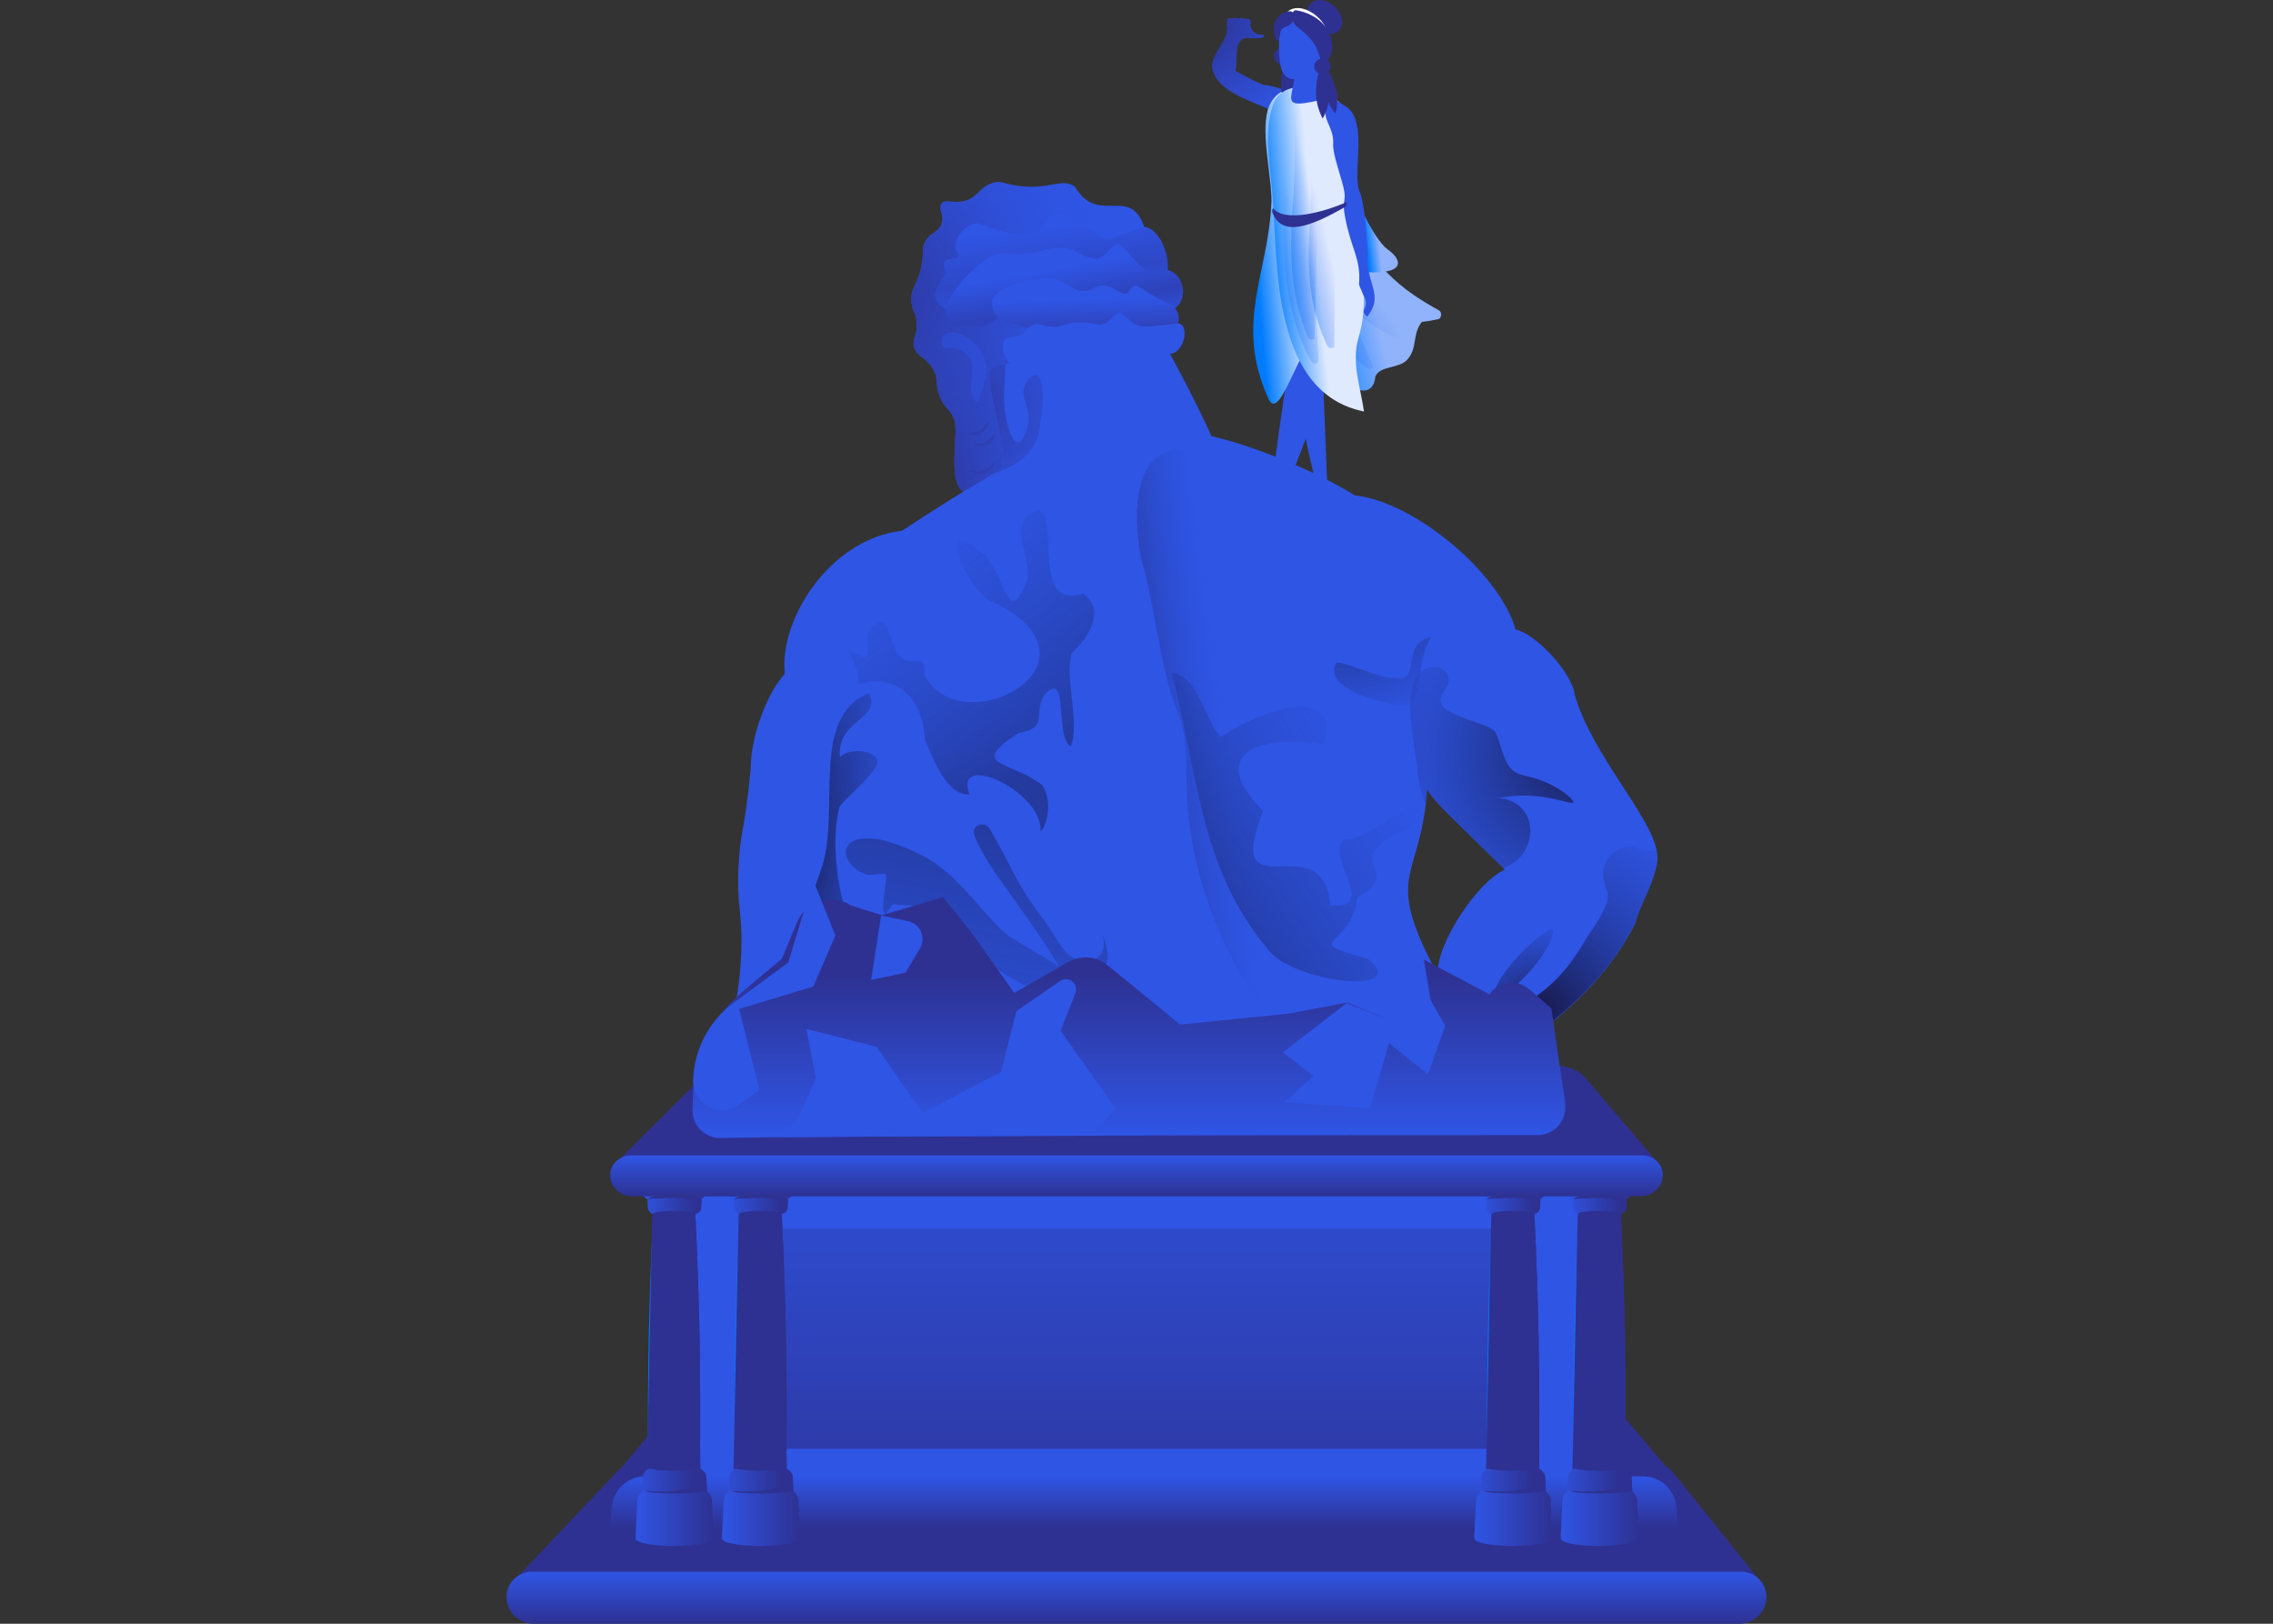<svg width="175" height="125" viewBox="0 0 175 125" fill="none" xmlns="http://www.w3.org/2000/svg">
<rect x="0" y="0" width="175" height="125" fill="#333333" stroke="none"/>
<g clip-path="url(#clip0_6862_41332)">
<path d="M102.173 37.038L101.187 36.658C99.552 30.337 99.328 24.351 98.902 20.777L101.545 21.068L102.173 37.038Z" fill="url(#paint0_radial_6862_41332)"/>
<path d="M98.723 38.334L97.85 37.932C98.678 31.32 99.597 25.2 100.672 20.51L104.659 20.8C103.293 26.362 101.254 32.236 98.723 38.334Z" fill="url(#paint1_radial_6862_41332)"/>
<path d="M99.326 7.065C99.147 6.976 97.982 6.596 97.377 6.551C97.041 6.529 95.115 5.457 95.115 5.457C95.362 4.921 94.824 2.776 96.168 2.933C96.706 2.977 97.041 2.955 97.198 2.888C97.333 2.91 97.333 2.687 97.221 2.665C97.221 2.665 96.392 2.776 96.257 1.905C96.28 1.838 96.302 1.771 96.28 1.704C96.28 1.481 96.168 1.458 96.056 1.458C95.854 1.481 95.698 1.324 95.496 1.391C95.362 1.436 95.249 1.391 95.115 1.369C94.936 1.391 94.869 1.436 94.689 1.391C94.555 1.391 94.466 1.414 94.466 1.637V1.682C94.421 1.771 94.421 1.905 94.488 2.084C94.488 3.178 93.502 3.848 93.301 4.988C93.48 7.378 97.221 7.869 98.856 9.03C98.923 8.673 99.886 7.489 99.326 7.065Z" fill="url(#paint2_radial_6862_41332)"/>
<path d="M103.426 9.119C102.597 6.885 98.767 5.679 97.714 8.158C96.975 9.9 97.893 13.385 97.893 15.507C97.893 15.73 97.871 15.618 97.871 15.819C97.602 21.158 95.048 24.888 97.647 30.673C98.632 32.884 100.245 25.245 102.731 24.173C103.112 23.994 103.65 22.945 103.583 22.52C102.731 18.187 103.291 13.362 103.426 9.119Z" fill="url(#paint3_linear_6862_41332)"/>
<path d="M103.068 14.48L100.312 18.791C100.693 22.387 101.612 25.961 103.583 29.044C104.143 30.227 105.756 30.607 105.89 28.977C106.271 28.128 107.682 28.396 108.331 27.703C109.16 26.832 108.712 25.693 109.474 24.777C109.967 24.733 110.347 24.643 110.706 24.576C110.997 24.532 111.042 24.018 110.773 23.884C108.331 22.521 105.039 20.534 103.068 14.48Z" fill="url(#paint4_linear_6862_41332)"/>
<path d="M103.449 13.363L102.307 19.975C103.785 20.734 105.263 21.159 106.742 20.891C107.974 20.689 107.839 19.908 106.831 19.193C105.622 18.344 103.964 14.19 103.449 13.363Z" fill="url(#paint5_linear_6862_41332)"/>
<path opacity="0.5" d="M100.693 21.449C101.612 23.817 102.709 26.117 105.106 28.262C105.375 28.508 105.576 28.463 105.733 28.239L102.866 21.561L100.693 21.449Z" fill="url(#paint6_radial_6862_41332)"/>
<path opacity="0.5" d="M101.432 20.779C103 22.79 104.702 24.71 107.591 26.095C107.927 26.252 108.107 26.162 108.174 25.894L103.515 20.266L101.432 20.779Z" fill="url(#paint7_radial_6862_41332)"/>
<path d="M98.633 6.616C98.633 5.566 98.879 4.74 99.193 4.762C99.506 4.785 99.753 5.656 99.753 6.705C99.753 7.755 99.193 8.559 99.193 8.559C99.193 8.559 98.633 7.666 98.633 6.616Z" fill="#2E3192"/>
<path d="M103.829 8.939C103.022 6.772 98.834 5.633 98.005 8.09C97.243 10.323 97.826 12.87 98.005 15.461C98.363 20.397 97.96 30.27 105.016 31.677C104.747 29.801 104.03 27.902 104.59 26.003C105.374 23.39 104.859 21.38 104.523 18.7C104.098 15.394 103.829 11.731 103.829 8.939Z" fill="url(#paint8_linear_6862_41332)"/>
<path opacity="0.5" d="M98.342 10.346C98.431 10.949 98.521 11.552 98.588 12.155C99.215 17.359 98.006 22.05 100.851 27.656C101.052 28.036 101.276 28.058 101.522 27.88L100.627 10.435L98.342 10.346Z" fill="url(#paint9_radial_6862_41332)"/>
<path opacity="0.5" d="M99.574 8.961C99.618 9.542 99.663 10.122 99.686 10.726C99.887 15.774 98.454 20.263 100.626 25.802C100.761 26.182 100.962 26.227 101.209 26.048L101.634 9.184L99.574 8.961Z" fill="url(#paint10_radial_6862_41332)"/>
<path opacity="0.5" d="M100.76 11.285C100.805 11.821 100.872 12.335 100.894 12.871C101.185 17.45 99.841 21.471 102.126 26.496C102.283 26.831 102.485 26.876 102.731 26.72L102.843 11.486L100.76 11.285Z" fill="url(#paint11_radial_6862_41332)"/>
<path opacity="0.5" d="M101.455 9.141C101.545 9.654 101.657 10.146 101.746 10.659C102.441 15.037 100.559 18.455 103.269 23.279C103.449 23.592 103.65 23.637 103.874 23.503L103.538 9.319L101.455 9.141Z" fill="url(#paint12_radial_6862_41332)"/>
<path d="M101.701 7.69C97.736 8.628 100.267 7.153 99.573 4.205L102.104 4.317C101.567 5.478 101.455 6.439 101.88 7.153C102.037 7.377 101.947 7.645 101.701 7.69Z" fill="#2F55E5"/>
<path d="M99.371 4.382C99.348 4.717 99.035 4.985 98.676 4.94C98.318 4.918 98.049 4.605 98.072 4.27C98.094 3.935 98.408 3.667 98.766 3.712C99.124 3.734 99.393 4.047 99.371 4.382Z" fill="#2E3192"/>
<path d="M101.858 3.646C101.835 5.142 100.424 6.192 99.484 6.08C98.543 5.969 98.453 4.74 98.475 3.244C98.498 1.747 99.26 1.211 100.2 1.323C101.141 1.435 101.88 2.127 101.858 3.646Z" fill="#2F55E5"/>
<path d="M102.327 7.89C102.798 7.533 103.134 7.89 103.358 8.046C105.485 9.007 104.074 13.161 104.657 14.703C105.105 15.618 105.261 18.857 105.306 19.482C105.105 21.85 106.628 22.677 105.261 24.374C104.522 23.771 105.597 23.816 104.948 22.677C104.724 22.096 104.679 22.096 104.634 21.895C104.791 19.862 104.03 19.237 103.559 16.713C103.29 15.328 103.694 15.507 103.447 14.479C103.268 13.653 102.574 11.799 102.641 11.039C102.73 9.677 101.498 9.007 102.327 7.89Z" fill="url(#paint13_radial_6862_41332)"/>
<path d="M103.156 2.262C102.798 2.753 101.991 2.731 101.342 2.217C100.692 1.681 100.468 0.855 100.827 0.363C101.185 -0.128 101.991 -0.128 102.641 0.408C103.29 0.922 103.514 1.77 103.156 2.262Z" fill="#2E3192"/>
<path d="M101.387 1.905C100.782 1.369 98.475 1.793 98.789 1.302C99.775 -0.373 102.171 1.436 102.126 2.53C102.104 2.687 101.611 2.061 101.387 1.905Z" fill="url(#paint14_linear_6862_41332)"/>
<path d="M98.856 0.988C98.363 1.145 97.982 1.815 98.072 2.44C98.117 2.73 98.184 3.132 98.453 3.177C98.587 2.596 98.408 2.217 99.124 2.016C99.886 1.636 99.864 0.497 98.856 0.988Z" fill="#2E3192"/>
<path d="M99.774 0.788C99.393 0.765 99.348 1.659 99.863 2.061C100.782 2.798 101.387 3.312 101.678 4.674C102.103 5.188 102.529 4.25 102.574 3.714C102.596 3.133 102.395 2.641 102.171 2.262C101.655 1.391 100.647 0.922 99.774 0.788Z" fill="#2E3192"/>
<path d="M101.32 7.177C101.32 6.127 101.544 5.3 101.835 5.323C102.127 5.345 102.351 6.216 102.351 7.266C102.351 8.316 101.835 9.12 101.835 9.12C101.835 9.12 101.32 8.226 101.32 7.177Z" fill="#2E3192"/>
<path d="M101.992 7.131C101.79 6.215 101.812 5.433 102.059 5.389C102.305 5.344 102.664 6.081 102.888 6.997C103.089 7.913 102.82 8.739 102.82 8.739C102.82 8.739 102.193 8.069 101.992 7.131Z" fill="#2E3192"/>
<path d="M102.463 5.165C102.441 5.5 102.127 5.746 101.769 5.723C101.411 5.701 101.142 5.388 101.187 5.075C101.209 4.74 101.523 4.495 101.859 4.517C102.217 4.539 102.486 4.852 102.463 5.165Z" fill="#2E3192"/>
<path d="M98.005 16.02C98.901 17.159 101.925 16.332 103.695 15.551L103.672 15.864C100.805 17.539 98.789 18.164 98.028 16.511C97.916 16.332 97.938 16.176 98.005 16.02Z" fill="#2E3192"/>
<path d="M125.893 112.18H50.363C49.288 112.18 48.257 112.559 47.608 113.185L39.141 122.142H135.861L128.805 113.341C128.155 112.626 127.058 112.18 125.893 112.18Z" fill="#2E3192"/>
<path d="M133.934 125H41.067C39.857 125 38.916 123.973 39.006 122.789C39.073 121.784 39.924 121.002 40.932 121.002H134.068C135.076 121.002 135.905 121.784 135.995 122.789C136.084 123.995 135.121 125 133.934 125Z" fill="url(#paint15_linear_6862_41332)"/>
<path d="M121.682 107.354H54.484C53.297 107.354 52.199 107.823 51.55 108.582L47.272 113.652H128.894L124.616 108.582C123.967 107.823 122.847 107.354 121.682 107.354Z" fill="#2E3192"/>
<path d="M124.505 91.049H50.498V115.06H124.505V91.049Z" fill="#2F55E5"/>
<path opacity="0.8" d="M116.956 94.578H58.068V111.531H116.956V94.578Z" fill="url(#paint16_linear_6862_41332)"/>
<path d="M129.186 117.651H46.98L47.093 116.065C47.182 114.702 48.324 113.652 49.691 113.652H126.475C127.842 113.652 128.984 114.702 129.074 116.065L129.186 117.651Z" fill="url(#paint17_linear_6862_41332)"/>
<path d="M119.576 82.002H56.477C55.581 82.002 54.73 82.292 54.17 82.806L47.092 89.842H127.908L122.017 82.918C121.48 82.359 120.561 82.002 119.576 82.002Z" fill="#2E3192"/>
<path d="M53.88 114.189C53.88 115.283 53.858 116.311 53.835 117.227H49.96C49.803 108.784 49.893 101.614 50.274 93.416C50.274 93.305 50.274 93.193 50.296 93.103H53.522C53.858 100.318 53.97 105.098 53.88 114.189Z" fill="url(#paint18_linear_6862_41332)"/>
<path d="M50.52 93.35L50.117 113.117" stroke="#2E3192" stroke-width="0.6" stroke-miterlimit="10"/>
<path d="M50.902 93.35L50.633 113.117" stroke="#2E3192" stroke-width="0.6" stroke-miterlimit="10"/>
<path d="M51.304 93.35L51.125 113.117" stroke="#2E3192" stroke-width="0.6" stroke-miterlimit="10"/>
<path d="M51.684 93.35L51.617 113.117" stroke="#2E3192" stroke-width="0.6" stroke-miterlimit="10"/>
<path d="M52.066 93.35L52.134 113.117" stroke="#2E3192" stroke-width="0.6" stroke-miterlimit="10"/>
<path d="M52.447 93.35L52.627 113.117" stroke="#2E3192" stroke-width="0.6" stroke-miterlimit="10"/>
<path d="M52.828 93.35L53.119 113.117" stroke="#2E3192" stroke-width="0.6" stroke-miterlimit="10"/>
<path d="M53.23 93.35L53.634 113.117" stroke="#2E3192" stroke-width="0.6" stroke-miterlimit="10"/>
<path d="M53.879 114.189L50.206 114.211L50.094 113.072C50.094 113.072 53.05 113.072 53.409 112.67C53.767 112.268 53.454 95.516 53.386 94.354C53.319 93.237 50.452 93.394 50.273 93.416C50.273 93.305 50.273 93.193 50.295 93.103H53.521C53.857 100.318 53.969 105.098 53.879 114.189Z" fill="#2E3192"/>
<path d="M54.506 116.69H49.332L49.466 113.808C49.489 113.384 49.78 113.049 50.116 113.049C50.116 113.272 53.745 113.272 53.745 113.049C53.969 113.049 54.148 113.183 54.282 113.384C54.349 113.496 54.394 113.652 54.394 113.808L54.506 116.288V116.69Z" fill="url(#paint19_linear_6862_41332)"/>
<path d="M54.485 116.288L50.027 116.466L49.691 114.769C49.691 114.769 54.194 115.238 54.261 113.406C54.328 113.518 54.373 113.674 54.373 113.831L54.485 116.288Z" fill="#2E3192"/>
<path d="M54.91 118.41C54.91 119.214 48.93 119.214 48.93 118.41L49.064 115.529C49.087 115.105 49.355 114.77 49.714 114.77C49.714 115.038 54.171 115.038 54.171 114.77C54.507 114.77 54.798 115.105 54.821 115.529L54.91 118.41Z" fill="url(#paint20_linear_6862_41332)"/>
<path d="M54.082 90.869L54.06 91.45L53.992 92.946C53.992 93.125 53.903 93.259 53.791 93.349C53.724 93.393 53.656 93.438 53.567 93.438C53.567 93.147 50.297 93.147 50.297 93.438C50.073 93.438 49.893 93.214 49.871 92.946L49.826 91.495L54.082 90.869Z" fill="url(#paint21_linear_6862_41332)"/>
<path d="M54.038 91.45L53.97 92.946C53.97 93.125 53.881 93.259 53.769 93.348C53.791 93.192 53.836 92.969 53.813 92.656C53.791 92.008 49.916 92.298 49.916 92.298V91.963C49.916 91.963 51.394 91.226 51.439 91.182C51.484 91.159 53.186 91.338 54.038 91.45Z" fill="#2E3192"/>
<path d="M49.49 90.915C49.49 90.378 54.418 90.2 54.418 90.736L54.328 91.83C54.306 92.098 54.127 92.299 53.903 92.299C53.903 91.897 49.916 91.897 49.916 92.299C49.692 92.299 49.513 92.098 49.49 91.83V90.915Z" fill="url(#paint22_linear_6862_41332)"/>
<path d="M60.532 114.189C60.532 115.283 60.51 116.311 60.488 117.227H56.612C56.456 108.784 56.545 101.614 56.926 93.416C56.926 93.305 56.926 93.193 56.949 93.103H60.174C60.51 100.318 60.622 105.098 60.532 114.189Z" fill="url(#paint23_linear_6862_41332)"/>
<path d="M57.173 93.35L56.77 113.117" stroke="#2E3192" stroke-width="0.6" stroke-miterlimit="10"/>
<path d="M57.554 93.35L57.285 113.117" stroke="#2E3192" stroke-width="0.6" stroke-miterlimit="10"/>
<path d="M57.956 93.35L57.777 113.117" stroke="#2E3192" stroke-width="0.6" stroke-miterlimit="10"/>
<path d="M58.337 93.35L58.27 113.117" stroke="#2E3192" stroke-width="0.6" stroke-miterlimit="10"/>
<path d="M58.719 93.35L58.786 113.117" stroke="#2E3192" stroke-width="0.6" stroke-miterlimit="10"/>
<path d="M59.1 93.35L59.279 113.117" stroke="#2E3192" stroke-width="0.6" stroke-miterlimit="10"/>
<path d="M59.48 93.35L59.772 113.117" stroke="#2E3192" stroke-width="0.6" stroke-miterlimit="10"/>
<path d="M59.883 93.35L60.286 113.117" stroke="#2E3192" stroke-width="0.6" stroke-miterlimit="10"/>
<path d="M60.532 114.189L56.858 114.211L56.746 113.072C56.746 113.072 59.703 113.072 60.061 112.67C60.42 112.268 60.106 95.516 60.039 94.354C59.972 93.237 57.105 93.394 56.925 93.416C56.925 93.305 56.925 93.193 56.948 93.103H60.173C60.509 100.318 60.621 105.098 60.532 114.189Z" fill="#2E3192"/>
<path d="M61.159 116.69H55.984L56.119 113.808C56.141 113.384 56.432 113.049 56.768 113.049C56.768 113.272 60.397 113.272 60.397 113.049C60.621 113.049 60.8 113.183 60.935 113.384C61.002 113.496 61.047 113.652 61.047 113.808L61.159 116.288V116.69Z" fill="url(#paint24_linear_6862_41332)"/>
<path d="M61.137 116.288L56.68 116.466L56.344 114.769C56.344 114.769 60.846 115.238 60.913 113.406C60.98 113.518 61.025 113.674 61.025 113.831L61.137 116.288Z" fill="#2E3192"/>
<path d="M61.563 118.41C61.563 119.214 55.582 119.214 55.582 118.41L55.716 115.529C55.739 115.105 56.008 114.77 56.366 114.77C56.366 115.038 60.824 115.038 60.824 114.77C61.159 114.77 61.451 115.105 61.473 115.529L61.563 118.41Z" fill="url(#paint25_linear_6862_41332)"/>
<path d="M60.734 90.869L60.712 91.45L60.645 92.946C60.645 93.125 60.555 93.259 60.443 93.349C60.376 93.393 60.309 93.438 60.219 93.438C60.219 93.147 56.949 93.147 56.949 93.438C56.725 93.438 56.546 93.214 56.523 92.946L56.478 91.495L60.734 90.869Z" fill="url(#paint26_linear_6862_41332)"/>
<path d="M60.69 91.45L60.623 92.946C60.623 93.125 60.533 93.259 60.421 93.348C60.443 93.192 60.488 92.969 60.466 92.656C60.443 92.008 56.568 92.298 56.568 92.298V91.963C56.568 91.963 58.047 91.226 58.092 91.182C58.136 91.159 59.839 91.338 60.69 91.45Z" fill="#2E3192"/>
<path d="M56.143 90.915C56.143 90.378 61.07 90.2 61.07 90.736L60.981 91.83C60.958 92.098 60.779 92.299 60.555 92.299C60.555 91.897 56.568 91.897 56.568 92.299C56.344 92.299 56.165 92.098 56.143 91.83V90.915Z" fill="url(#paint27_linear_6862_41332)"/>
<path d="M118.478 114.189C118.478 115.283 118.455 116.311 118.433 117.227H114.558C114.401 108.784 114.491 101.614 114.871 93.416C114.871 93.305 114.871 93.193 114.894 93.103H118.119C118.455 100.318 118.567 105.098 118.478 114.189Z" fill="url(#paint28_linear_6862_41332)"/>
<path d="M115.118 93.35L114.715 113.117" stroke="#2E3192" stroke-width="0.6" stroke-miterlimit="10"/>
<path d="M115.498 93.35L115.207 113.117" stroke="#2E3192" stroke-width="0.6" stroke-miterlimit="10"/>
<path d="M115.88 93.35L115.701 113.117" stroke="#2E3192" stroke-width="0.6" stroke-miterlimit="10"/>
<path d="M116.26 93.35L116.215 113.117" stroke="#2E3192" stroke-width="0.6" stroke-miterlimit="10"/>
<path d="M116.664 93.35L116.709 113.117" stroke="#2E3192" stroke-width="0.6" stroke-miterlimit="10"/>
<path d="M117.045 93.35L117.202 113.117" stroke="#2E3192" stroke-width="0.6" stroke-miterlimit="10"/>
<path d="M117.426 93.35L117.717 113.117" stroke="#2E3192" stroke-width="0.6" stroke-miterlimit="10"/>
<path d="M117.807 93.35L118.21 113.117" stroke="#2E3192" stroke-width="0.6" stroke-miterlimit="10"/>
<path d="M118.479 114.189L114.805 114.211L114.693 113.072C114.693 113.072 117.65 113.072 118.008 112.67C118.367 112.268 118.053 95.516 117.986 94.354C117.919 93.237 115.052 93.394 114.873 93.416C114.873 93.305 114.873 93.193 114.895 93.103H118.12C118.456 100.318 118.568 105.098 118.479 114.189Z" fill="#2E3192"/>
<path d="M119.082 116.69H113.908L114.043 113.808C114.065 113.384 114.356 113.049 114.692 113.049C114.692 113.272 118.321 113.272 118.321 113.049C118.545 113.049 118.724 113.183 118.858 113.384C118.926 113.496 118.97 113.652 118.97 113.808L119.082 116.288V116.69Z" fill="url(#paint29_linear_6862_41332)"/>
<path d="M119.083 116.288L114.625 116.466L114.289 114.769C114.289 114.769 118.791 115.238 118.859 113.406C118.926 113.518 118.971 113.674 118.971 113.831L119.083 116.288Z" fill="#2E3192"/>
<path d="M119.486 118.41C119.486 119.214 113.506 119.214 113.506 118.41L113.64 115.529C113.663 115.105 113.931 114.77 114.29 114.77C114.29 115.038 118.747 115.038 118.747 114.77C119.083 114.77 119.374 115.105 119.397 115.529L119.486 118.41Z" fill="url(#paint30_linear_6862_41332)"/>
<path d="M118.658 90.869L118.636 91.45L118.569 92.946C118.569 93.125 118.479 93.259 118.367 93.349C118.3 93.393 118.233 93.438 118.143 93.438C118.143 93.147 114.873 93.147 114.873 93.438C114.649 93.438 114.47 93.214 114.447 92.946L114.402 91.495L118.658 90.869Z" fill="url(#paint31_linear_6862_41332)"/>
<path d="M118.635 91.45L118.568 92.946C118.568 93.125 118.478 93.259 118.366 93.348C118.389 93.192 118.434 92.969 118.411 92.656C118.389 92.008 114.514 92.298 114.514 92.298V91.963C114.514 91.963 115.992 91.226 116.037 91.182C116.059 91.159 117.762 91.338 118.635 91.45Z" fill="#2E3192"/>
<path d="M114.088 90.915C114.088 90.378 119.016 90.2 119.016 90.736L118.926 91.83C118.904 92.098 118.725 92.299 118.501 92.299C118.501 91.897 114.513 91.897 114.513 92.299C114.289 92.299 114.11 92.098 114.088 91.83V90.915Z" fill="url(#paint32_linear_6862_41332)"/>
<path d="M125.13 114.189C125.13 115.283 125.108 116.311 125.085 117.227H121.21C121.053 108.784 121.143 101.614 121.524 93.416C121.524 93.305 121.524 93.193 121.546 93.103H124.772C125.108 100.318 125.22 105.098 125.13 114.189Z" fill="url(#paint33_linear_6862_41332)"/>
<path d="M121.77 93.35L121.367 113.117" stroke="#2E3192" stroke-width="0.6" stroke-miterlimit="10"/>
<path d="M122.151 93.35L121.859 113.117" stroke="#2E3192" stroke-width="0.6" stroke-miterlimit="10"/>
<path d="M122.533 93.35L122.354 113.117" stroke="#2E3192" stroke-width="0.6" stroke-miterlimit="10"/>
<path d="M122.912 93.35L122.867 113.117" stroke="#2E3192" stroke-width="0.6" stroke-miterlimit="10"/>
<path d="M123.316 93.35L123.361 113.117" stroke="#2E3192" stroke-width="0.6" stroke-miterlimit="10"/>
<path d="M123.697 93.35L123.854 113.117" stroke="#2E3192" stroke-width="0.6" stroke-miterlimit="10"/>
<path d="M124.078 93.35L124.369 113.117" stroke="#2E3192" stroke-width="0.6" stroke-miterlimit="10"/>
<path d="M124.459 93.35L124.862 113.117" stroke="#2E3192" stroke-width="0.6" stroke-miterlimit="10"/>
<path d="M125.131 114.189L121.458 114.211L121.346 113.072C121.346 113.072 124.302 113.072 124.661 112.67C125.019 112.268 124.706 95.516 124.638 94.354C124.571 93.237 121.704 93.394 121.525 93.416C121.525 93.305 121.525 93.193 121.547 93.103H124.773C125.109 100.318 125.221 105.098 125.131 114.189Z" fill="#2E3192"/>
<path d="M125.735 116.69H120.561L120.695 113.808C120.717 113.384 121.009 113.049 121.345 113.049C121.345 113.272 124.973 113.272 124.973 113.049C125.197 113.049 125.376 113.183 125.511 113.384C125.578 113.496 125.623 113.652 125.623 113.808L125.735 116.288V116.69Z" fill="url(#paint34_linear_6862_41332)"/>
<path d="M125.735 116.288L121.277 116.466L120.941 114.769C120.941 114.769 125.444 115.238 125.511 113.406C125.578 113.518 125.623 113.674 125.623 113.831L125.735 116.288Z" fill="#2E3192"/>
<path d="M126.139 118.41C126.139 119.214 120.158 119.214 120.158 118.41L120.293 115.529C120.315 115.105 120.584 114.77 120.942 114.77C120.942 115.038 125.4 115.038 125.4 114.77C125.736 114.77 126.027 115.105 126.049 115.529L126.139 118.41Z" fill="url(#paint35_linear_6862_41332)"/>
<path d="M125.311 90.869L125.288 91.45L125.221 92.946C125.221 93.125 125.131 93.259 125.019 93.349C124.952 93.393 124.885 93.438 124.795 93.438C124.795 93.147 121.525 93.147 121.525 93.438C121.301 93.438 121.122 93.214 121.099 92.946L121.055 91.495L125.311 90.869Z" fill="url(#paint36_linear_6862_41332)"/>
<path d="M125.287 91.45L125.22 92.946C125.22 93.125 125.131 93.259 125.019 93.348C125.041 93.192 125.086 92.969 125.063 92.656C125.041 92.008 121.166 92.298 121.166 92.298V91.963C121.166 91.963 122.644 91.226 122.689 91.182C122.712 91.159 124.414 91.338 125.287 91.45Z" fill="#2E3192"/>
<path d="M120.74 90.915C120.74 90.378 125.668 90.2 125.668 90.736L125.578 91.83C125.556 92.098 125.377 92.299 125.153 92.299C125.153 91.897 121.166 91.897 121.166 92.299C120.942 92.299 120.763 92.098 120.74 91.83V90.915Z" fill="url(#paint37_linear_6862_41332)"/>
<path d="M126.296 92.099H48.705C47.697 92.099 46.913 91.294 46.981 90.356C47.048 89.575 47.742 88.949 48.593 88.949H126.408C127.26 88.949 127.954 89.552 128.021 90.356C128.088 91.294 127.304 92.099 126.296 92.099Z" fill="url(#paint38_linear_6862_41332)"/>
<path d="M127.549 65.473C126.989 62.681 122.666 58.192 121.255 53.568C121.121 51.87 118.276 48.81 116.686 48.453C115.431 44.097 108.913 38.625 104.299 38.134C101.499 36.369 96.683 34.359 93.278 33.577C90.904 28.395 87.925 23.392 85.08 18.188C82.527 20.22 80.018 22.253 77.487 24.285C76.21 25.313 74.933 26.34 73.657 27.368C74.777 30.316 75.874 33.242 76.972 36.146C76.748 36.28 76.524 36.414 76.3 36.548C73.993 37.933 71.641 39.407 69.446 40.859C63.913 41.484 59.971 47.671 60.419 51.87C59.052 53.367 57.798 56.695 57.798 59.152C57.328 64.155 56.992 63.887 56.857 66.746C56.723 69.873 57.148 70.097 57.081 72.978C57.014 75.859 56.499 78.138 56.096 79.59C58.47 79.813 60.822 80.036 63.196 80.26C63.376 80.282 63.577 80.304 63.756 80.304C65.033 80.416 66.31 80.55 67.609 80.662C68.214 80.729 68.819 80.773 69.446 80.841C70.521 80.952 71.596 81.041 72.671 81.153C73.634 81.243 74.597 81.332 75.583 81.421C87.141 82.516 98.609 83.61 109.966 84.682C110.459 84.727 110.951 84.772 111.444 84.816C116.238 80.818 122.622 77.624 125.914 71.057C126.34 69.427 127.146 68.489 127.572 66.523C127.639 66.166 127.617 65.831 127.549 65.473ZM110.683 75.011C106.651 67.55 109.07 67.774 109.764 61.966C109.809 61.587 109.854 61.185 109.876 60.76C109.876 60.783 109.899 60.783 109.899 60.805C110.28 61.453 110.683 61.899 113.55 64.691C114.423 65.54 115.163 66.277 115.723 66.813L115.857 66.947C113.796 67.841 110.593 72.598 110.683 75.011Z" fill="#2F55E5"/>
<path opacity="0.7" d="M97.601 75.636C97.153 77.602 98.922 79.478 98.855 79.5C98.474 79.679 95.921 76.261 94.151 72.33C93.546 71.012 92.091 67.64 91.553 63.239C91.06 59.152 91.754 57.812 90.657 54.752C89.358 51.759 88.887 46.398 87.902 43.181C87.297 40.345 86.983 35.006 90.612 34.582C94.935 35.163 99.953 59.934 100.042 66.612C100.177 70.141 99.863 72.822 98.855 73.737C98.317 74.184 97.825 74.72 97.601 75.636Z" fill="url(#paint39_linear_6862_41332)"/>
<path d="M108.464 63.797C102.596 66.344 108.442 66.88 104.5 69.091C104.097 73.044 99.818 72.307 105.306 73.804C108.823 76.641 99.393 75.725 97.534 72.977C92.337 66.768 92.225 59.419 90.209 51.803C92.225 51.892 93.009 56.002 94.017 56.739C95.876 55.309 103.425 51.981 101.969 57.32C97.242 56.493 92.718 57.856 97.242 62.435C94.084 70.61 101.879 63.194 102.417 69.694C106.269 70.051 101.991 66.12 103.469 64.601C104.948 65.249 112.295 58.526 108.464 63.797Z" fill="url(#paint40_linear_6862_41332)"/>
<path d="M107.21 52.184C106.359 52.273 102.91 50.665 102.865 51.089C101.7 53.122 107.322 54.462 108.51 54.305C109.585 53.099 109.025 50.955 110.212 49.012C107.614 49.637 109.697 52.608 107.21 52.184Z" fill="url(#paint41_radial_6862_41332)"/>
<path d="M80.062 32.729C79.95 34.784 78.248 35.946 76.299 36.526C76.523 36.392 76.747 36.258 76.971 36.124C75.874 33.243 74.776 30.317 73.656 27.346C74.933 26.319 76.21 25.291 77.487 24.264C77.643 26.497 77.285 29.044 77.307 30.875C77.397 33.176 78.427 35.7 79.166 32.617C79.368 31.322 78.517 30.652 78.898 29.691C79.077 29.222 79.525 28.753 79.816 28.865C80.398 29.021 80.398 31.166 80.062 32.729Z" fill="url(#paint42_radial_6862_41332)"/>
<path opacity="0.5" d="M83.401 45.683C79.436 46.956 81.519 40.434 80.086 39.295C77.331 39.719 79.347 42.601 79.123 44.611C77.666 48.051 77.734 45.504 76.009 42.913C71.775 39.116 74.239 44.901 76.054 46.152C86.245 50.776 74.083 57.521 71.171 51.959C71.193 50.508 71.014 51.044 69.804 50.887C68.595 50.508 68.64 48.028 67.833 47.894C65.257 48.542 68.595 51.915 65.078 49.949C65.593 50.307 66.265 52.094 66.086 52.652C69.468 51.714 71.126 54.327 71.193 56.896C71.798 58.258 72.828 61.251 74.643 61.162C73.299 57.745 80.287 60.894 80.108 63.954C80.399 63.976 81.206 61.765 80.22 60.425C77.778 58.526 74.441 59.018 78.428 56.427C80.892 56.002 79.414 54.819 80.489 53.411C82.303 51.535 81.183 56.806 82.438 57.454C83.177 55.757 81.922 52.049 82.527 50.262C83.804 49.1 85.17 47.001 83.401 45.683Z" fill="url(#paint43_radial_6862_41332)"/>
<path d="M83.401 45.683C79.436 46.956 81.519 40.434 80.086 39.295C77.331 39.719 79.347 42.601 79.123 44.611C77.666 48.051 77.734 45.504 76.009 42.913C71.775 39.116 74.239 44.901 76.054 46.152C86.245 50.776 74.083 57.521 71.171 51.959C71.193 50.508 71.014 51.044 69.804 50.887C68.595 50.508 68.64 48.028 67.833 47.894C65.257 48.542 68.595 51.915 65.078 49.949C65.593 50.307 66.265 52.094 66.086 52.652C69.468 51.714 71.126 54.327 71.193 56.896C71.798 58.258 72.828 61.251 74.643 61.162C73.299 57.745 80.287 60.894 80.108 63.954C80.399 63.976 81.206 61.765 80.22 60.425C77.778 58.526 74.441 59.018 78.428 56.427C80.892 56.002 79.414 54.819 80.489 53.411C82.303 51.535 81.183 56.806 82.438 57.454C83.177 55.757 81.922 52.049 82.527 50.262C83.804 49.1 85.17 47.001 83.401 45.683Z" fill="url(#paint44_linear_6862_41332)"/>
<path opacity="0.5" d="M121.121 61.766C121.009 61.967 119.822 61.387 118.007 61.275C116.888 61.186 115.969 61.32 115.342 61.431C118.724 61.722 118.433 66.01 115.723 66.814C115.163 66.278 114.424 65.564 113.55 64.692C110.705 61.9 110.28 61.454 109.899 60.806C109.899 60.784 109.877 60.784 109.877 60.761C109.854 61.186 109.809 61.588 109.765 61.967C109.406 61.029 109.205 60.136 109.137 59.443C109.137 57.902 107.166 51.224 110.638 51.335C111.019 51.425 111.422 51.76 111.512 52.184C111.691 52.899 110.795 53.323 110.929 54.016C111.041 55.177 114.715 55.624 115.163 56.406C115.432 56.942 115.723 58.438 116.238 59.064C116.888 59.89 117.694 59.555 119.351 60.382C120.359 60.873 121.211 61.588 121.121 61.766Z" fill="url(#paint45_linear_6862_41332)"/>
<path d="M121.121 61.766C121.009 61.967 119.822 61.387 118.007 61.275C116.888 61.186 115.969 61.32 115.342 61.431C118.724 61.722 118.433 66.01 115.723 66.814C115.163 66.278 114.424 65.564 113.55 64.692C110.705 61.9 110.28 61.454 109.899 60.806C109.899 60.784 109.877 60.784 109.877 60.761C109.854 61.186 109.809 61.588 109.765 61.967C109.406 61.029 109.205 60.136 109.137 59.443C109.137 57.902 107.166 51.224 110.638 51.335C111.019 51.425 111.422 51.76 111.512 52.184C111.691 52.899 110.795 53.323 110.929 54.016C111.041 55.177 114.715 55.624 115.163 56.406C115.432 56.942 115.723 58.438 116.238 59.064C116.888 59.89 117.694 59.555 119.351 60.382C120.359 60.873 121.211 61.588 121.121 61.766Z" fill="url(#paint46_radial_6862_41332)"/>
<path d="M127.573 66.478C127.147 68.421 126.341 69.381 125.915 71.012C122.622 77.601 116.239 80.773 111.445 84.771C110.952 84.726 110.46 84.682 109.967 84.637C109.877 83.788 110.168 82.56 110.908 80.907C114.044 77.177 118.21 79.232 122.197 72.129C123.586 70.118 123.877 69.426 123.765 68.667C123.093 67.237 123.384 65.741 125.109 65.205C125.915 65.026 126.139 65.562 127.125 65.517C127.282 65.517 127.438 65.495 127.573 65.45C127.617 65.83 127.64 66.165 127.573 66.478Z" fill="url(#paint47_radial_6862_41332)"/>
<path d="M119.575 71.616C119.373 71.036 115.006 74.833 114.916 76.955C116.798 76.374 119.62 72.957 119.575 71.616Z" fill="url(#paint48_radial_6862_41332)"/>
<path d="M67.519 58.482C67.966 59.175 64.741 61.699 64.629 62.145C63.957 64.602 64.405 69.07 65.794 71.951C64.45 72.331 63.867 71.616 63.8 70.521C63.576 74.028 64.808 77.245 63.755 80.26C63.576 80.238 63.375 80.215 63.196 80.215C60.866 71.906 61.583 71.772 63.196 66.992C64.808 62.681 62.232 55.199 66.914 53.367C67.899 55.4 64.36 55.4 64.674 58.303C65.144 57.656 67.183 57.611 67.519 58.482Z" fill="url(#paint49_radial_6862_41332)"/>
<path d="M84.812 71.816C85.484 73.446 84.095 74.518 82.841 73.826C81.922 73.469 81.766 72.843 80.332 70.766C78.249 68.108 77.756 66.433 76.211 63.819C76.009 63.484 75.606 63.373 75.27 63.551C75.023 63.685 74.912 63.976 75.001 64.244C75.808 66.656 79.257 70.453 81.542 74.429C79.75 73.245 77.756 72.285 76.972 71.458C73.814 68.22 72.985 66.075 67.923 64.668C66.109 64.311 65.549 64.825 65.414 64.959C64.563 65.74 65.683 67.125 66.848 67.349C68.46 67.326 68.326 66.79 68.08 68.756C68.035 69.158 67.9 70.252 68.124 70.319C68.326 70.386 68.64 69.537 68.909 69.604C69.379 69.716 70.073 69.694 70.521 69.739C70.88 69.783 71.44 70.565 71.865 70.431C72.425 70.23 73.545 71.704 74.307 72.553C76.48 74.987 81.407 77.377 82.819 77.02C83.132 77.779 83.356 78.539 83.49 79.298C83.983 79.767 84.454 80.259 84.946 80.728C85.103 79.834 84.274 77.511 84.252 76.663C84.678 74.853 85.932 74.25 84.812 71.816Z" fill="url(#paint50_linear_6862_41332)"/>
<path d="M75.583 81.376C74.619 81.286 73.656 81.197 72.671 81.108C72.447 80.706 72.29 80.371 72.267 80.214C71.73 78.963 71.64 78.048 70.991 77.847C69.176 77.668 69.557 79.589 69.468 80.795C68.863 80.728 68.258 80.683 67.631 80.616C68.124 79.544 69.871 77.78 69.4 76.216C69.154 75.3 68.437 74.653 68.728 74.295C68.952 74.027 69.647 74.072 70.117 74.385C70.834 74.853 70.588 75.725 71.103 76.841C71.439 77.579 74.239 79.835 75.583 81.376Z" fill="url(#paint51_radial_6862_41332)"/>
<path d="M120.495 84.994C120.652 86.267 119.666 87.384 118.367 87.384C112.7 87.384 97.984 87.384 83.962 87.429C74.823 87.451 65.975 87.496 60.152 87.54C58.248 87.563 56.657 87.585 55.492 87.607C54.283 87.63 53.275 86.647 53.32 85.418L53.365 84.101C53.432 81.13 54.798 78.338 57.083 76.417L60.196 73.804L61.383 70.967C62.056 69.336 64.071 68.733 65.55 69.716L67.902 70.453L72.606 69.068L74.666 71.615L78.093 76.439L82.26 74.049C83.223 73.513 84.41 73.603 85.261 74.295L90.861 78.874L99.261 78.025L103.718 77.176L107.011 78.561L109.676 73.893L114.671 76.551C115.343 75.546 116.777 75.345 117.695 76.127L119.442 77.623L120.495 84.838V84.994Z" fill="url(#paint52_linear_6862_41332)"/>
<path d="M62.615 67.773L64.317 72.017L62.615 75.948L56.903 77.668L58.471 83.9L56.925 85.017C55.425 86.111 53.319 85.017 53.364 83.163C53.431 80.818 54.574 78.606 56.455 77.222L60.688 74.095L62.615 67.773Z" fill="#2F55E5"/>
<path d="M70.813 73.045L69.715 74.877L67.072 75.435L67.834 70.477L69.85 70.901C70.858 71.08 71.328 72.196 70.813 73.045Z" fill="#2F55E5"/>
<path d="M85.909 85.373L83.961 87.428C74.822 87.451 65.974 87.495 60.15 87.54L61.338 86.311L62.816 83.028L62.077 79.209L67.497 80.593L71.014 85.686L77.084 82.514L78.249 77.846L81.609 75.523C82.258 75.076 83.087 75.746 82.796 76.461L81.654 79.343L85.909 85.373Z" fill="#2F55E5"/>
<path d="M103.673 77.222L98.768 81.019L101.12 82.828L98.924 84.838L105.465 85.33L106.943 80.304L109.945 82.716L111.266 78.964L110.146 76.998L109.631 73.916L106.988 78.54L103.673 77.222Z" fill="#2F55E5"/>
<path d="M88.284 18.12C87.253 13.809 84.677 17.606 82.751 14.367C81.81 13.72 81.026 14.479 78.966 14.367C77.375 14.278 77.174 13.809 76.323 14.122C75.337 14.479 75.27 15.239 74.195 15.484C73.321 15.685 72.784 15.306 72.492 15.663C72.179 16.065 72.761 16.601 72.448 17.316C72.201 17.919 71.663 17.874 71.26 18.544C70.992 18.991 71.103 19.237 71.014 20.018C70.79 21.895 70.028 22.096 70.185 23.324C70.275 24.061 70.543 24.061 70.588 24.866C70.633 25.848 70.23 26.005 70.364 26.63C70.543 27.523 71.372 27.434 71.91 28.551C72.268 29.288 71.977 29.467 72.335 30.472C72.739 31.522 73.12 31.41 73.455 32.281C73.881 33.197 72.895 36.994 74.15 37.843C74.956 37.396 76.076 36.726 77.129 36.034C77.823 35.118 75.449 28.596 76.434 28.328C76.815 27.858 77.286 28.238 78.495 27.747C79.481 27.345 79.57 26.943 80.332 26.585C81.497 26.027 82.258 26.518 83.625 26.474C88.642 26.317 90.053 22.431 88.284 18.12Z" fill="#2F55E5"/>
<path d="M88.284 18.12C87.253 13.809 84.677 17.606 82.751 14.367C81.81 13.72 81.026 14.479 78.966 14.367C77.375 14.278 77.174 13.809 76.323 14.122C75.337 14.479 75.27 15.239 74.195 15.484C73.321 15.685 72.784 15.306 72.492 15.663C72.179 16.065 72.761 16.601 72.448 17.316C72.201 17.919 71.663 17.874 71.26 18.544C70.992 18.991 71.103 19.237 71.014 20.018C70.79 21.895 70.028 22.096 70.185 23.324C70.275 24.061 70.543 24.061 70.588 24.866C70.633 25.848 70.23 26.005 70.364 26.63C70.543 27.523 71.372 27.434 71.91 28.551C72.268 29.288 71.977 29.467 72.335 30.472C72.739 31.522 73.12 31.41 73.455 32.281C73.881 33.197 72.895 36.994 74.15 37.843C74.956 37.396 76.076 36.726 77.129 36.034C77.823 35.118 75.449 28.596 76.434 28.328C76.815 27.858 77.286 28.238 78.495 27.747C79.481 27.345 79.57 26.943 80.332 26.585C81.497 26.027 82.258 26.518 83.625 26.474C88.642 26.317 90.053 22.431 88.284 18.12Z" fill="url(#paint53_radial_6862_41332)"/>
<path d="M88.284 18.12C87.253 13.809 84.677 17.606 82.751 14.367C81.81 13.72 81.026 14.479 78.966 14.367C77.375 14.278 77.174 13.809 76.323 14.122C75.337 14.479 75.27 15.239 74.195 15.484C73.321 15.685 72.784 15.306 72.492 15.663C72.179 16.065 72.761 16.601 72.448 17.316C72.201 17.919 71.663 17.874 71.26 18.544C70.992 18.991 71.103 19.237 71.014 20.018C70.79 21.895 70.028 22.096 70.185 23.324C70.275 24.061 70.543 24.061 70.588 24.866C70.633 25.848 70.23 26.005 70.364 26.63C70.543 27.523 71.372 27.434 71.91 28.551C72.268 29.288 71.977 29.467 72.335 30.472C72.739 31.522 73.12 31.41 73.455 32.281C73.881 33.197 72.895 36.994 74.15 37.843C74.956 37.396 76.076 36.726 77.129 36.034C77.823 35.118 75.449 28.596 76.434 28.328C76.815 27.858 77.286 28.238 78.495 27.747C79.481 27.345 79.57 26.943 80.332 26.585C81.497 26.027 82.258 26.518 83.625 26.474C88.642 26.317 90.053 22.431 88.284 18.12Z" fill="url(#paint54_radial_6862_41332)"/>
<path opacity="0.5" d="M75.158 30.896C75.449 30.896 75.673 29.868 75.74 29.555C77.062 26.116 71.798 24.262 72.582 26.697C72.806 26.92 73.142 26.674 73.68 26.831C75.987 27.724 73.971 29.935 75.158 30.896Z" fill="#2F55E5"/>
<path d="M89.627 21.649C90.389 20.51 89.56 17.83 88.216 17.473C87.925 17.428 85.327 18.589 85.103 18.366C84.61 18.321 84.543 18.076 83.624 17.495C79.413 14.658 81.765 18.768 77.912 17.964C75.941 17.651 75.628 17.003 74.844 17.271C74.015 17.562 73.365 18.634 73.589 19.259C74.216 20.175 73.164 19.706 72.716 20.153C72.537 20.399 72.85 20.644 72.716 21.158C72.581 21.515 71.932 22.32 71.999 22.811C72.044 23.392 72.895 24.017 73.589 23.972C74.665 23.883 74.597 22.253 76.076 21.203C77.016 20.041 84.386 20.734 85.035 20.979C87.813 21.538 89 22.275 89.627 21.649Z" fill="url(#paint55_linear_6862_41332)"/>
<path d="M89.852 20.779C89.247 20.645 89.046 20.935 88.508 20.846C87.791 20.89 86.447 18.768 86.156 18.791C85.551 18.701 85.35 19.729 84.454 19.907C82.527 19.773 83.043 18.478 79.862 19.394C77.734 19.729 77.622 19.237 76.547 19.617C75.203 20.019 70.701 24.62 74.016 25.09C76.524 25.603 76.816 24.174 78.182 23.37C79.011 23.079 79.459 23.615 80.601 23.839C83.379 24.397 84.924 22.119 86.918 22.968C87.769 23.236 89.359 24.151 90.031 23.973C91.666 23.347 91.241 21.047 89.852 20.779Z" fill="url(#paint56_linear_6862_41332)"/>
<path d="M90.5 23.75C90.209 23.303 89.918 23.415 88.865 22.811C87.588 22.052 87.409 21.583 86.804 22.566C86.334 22.811 85.796 21.985 84.856 21.985C84.273 21.985 84.251 22.298 83.624 22.387C82.66 22.499 82.369 21.762 81.204 21.494C79.816 21.226 76.993 21.873 76.389 23.079C76.389 24.33 76.725 24.554 78.225 24.956C80.868 25.849 81.72 25.313 84.721 25.425C85.326 25.469 86.558 25.559 88.955 25.715C90.254 25.983 91.262 24.933 90.5 23.75Z" fill="url(#paint57_linear_6862_41332)"/>
<path d="M79.435 25.044C79.054 25.223 79.121 25.468 78.673 25.736C78.046 26.116 77.598 25.826 77.329 26.161C76.993 26.876 77.397 27.836 78.091 28.26C79.144 28.685 80.353 27.3 81.137 27.099C81.182 26.965 84.363 27.59 84.139 27.523C85.528 27.568 85.751 26.563 87.028 26.63C87.678 26.741 89.828 27.68 90.567 27.054C91.217 26.563 91.396 25.379 90.971 24.999C90.724 24.776 90.455 24.999 89.201 25.066C87.096 25.312 87.364 24.821 86.244 24.061C85.796 24.039 85.729 24.597 85.08 24.888C84.43 25.178 84.184 24.754 82.974 24.821C81.899 24.865 81.921 25.2 81.025 25.156C80.241 25.089 79.928 24.821 79.435 25.044Z" fill="#2F55E5"/>
<g opacity="0.3">
<path d="M76.055 32.438C76.167 33.264 75.047 33.845 74.42 33.286C75.114 33.42 75.764 33.085 76.055 32.438Z" fill="#2E3192"/>
<path d="M76.592 33.264C76.704 34.09 75.584 34.671 74.957 34.112C75.651 34.269 76.323 33.911 76.592 33.264Z" fill="#2E3192"/>
<path d="M76.525 35.543C76.569 36.369 75.382 36.861 74.822 36.235C75.494 36.436 76.189 36.146 76.525 35.543Z" fill="#2E3192"/>
</g>
</g>
<defs>
<radialGradient id="paint0_radial_6862_41332" cx="0" cy="0" r="1" gradientUnits="userSpaceOnUse" gradientTransform="translate(109.858 29.362) rotate(5.694) scale(5.756 5.741)">
<stop stop-color="#2E3192"/>
<stop offset="1" stop-color="#2F55E5"/>
</radialGradient>
<radialGradient id="paint1_radial_6862_41332" cx="0" cy="0" r="1" gradientUnits="userSpaceOnUse" gradientTransform="translate(110.511 29.993) rotate(5.694) scale(6.858 6.84)">
<stop stop-color="#2E3192"/>
<stop offset="1" stop-color="#2F55E5"/>
</radialGradient>
<radialGradient id="paint2_radial_6862_41332" cx="0" cy="0" r="1" gradientUnits="userSpaceOnUse" gradientTransform="translate(92.461 1.639) scale(9.056 9.031)">
<stop stop-color="#2E3192"/>
<stop offset="1" stop-color="#2F55E5"/>
</radialGradient>
<linearGradient id="paint3_linear_6862_41332" x1="96.604" y1="20.164" x2="100.082" y2="19.833" gradientUnits="userSpaceOnUse">
<stop stop-color="#007BFF"/>
<stop offset="1" stop-color="#DFE9FF"/>
</linearGradient>
<linearGradient id="paint4_linear_6862_41332" x1="100.483" y1="23.069" x2="105.494" y2="21.953" gradientUnits="userSpaceOnUse">
<stop stop-color="#007BFF"/>
<stop offset="1" stop-color="#90B3FB"/>
</linearGradient>
<linearGradient id="paint5_linear_6862_41332" x1="104.981" y1="17.143" x2="105.951" y2="17.021" gradientUnits="userSpaceOnUse">
<stop stop-color="#007BFF"/>
<stop offset="1" stop-color="#90B3FB"/>
</linearGradient>
<radialGradient id="paint6_radial_6862_41332" cx="0" cy="0" r="1" gradientUnits="userSpaceOnUse" gradientTransform="translate(101.578 28.284) scale(5.28 6.75)">
<stop stop-color="#007BFF"/>
<stop offset="1" stop-color="#2F55E5" stop-opacity="0"/>
</radialGradient>
<radialGradient id="paint7_radial_6862_41332" cx="0" cy="0" r="1" gradientUnits="userSpaceOnUse" gradientTransform="translate(101.954 29.274) scale(6.494 8.302)">
<stop stop-color="#007BFF"/>
<stop offset="1" stop-color="#2F55E5" stop-opacity="0"/>
</radialGradient>
<linearGradient id="paint8_linear_6862_41332" x1="97.741" y1="20.462" x2="101.363" y2="20.112" gradientUnits="userSpaceOnUse">
<stop stop-color="#007BFF"/>
<stop offset="1" stop-color="#DFE9FF"/>
</linearGradient>
<radialGradient id="paint9_radial_6862_41332" cx="0" cy="0" r="1" gradientUnits="userSpaceOnUse" gradientTransform="translate(95.645 20.496) rotate(70.95) scale(25.881 5.473)">
<stop stop-color="#007BFF"/>
<stop offset="1" stop-color="#2F55E5" stop-opacity="0"/>
</radialGradient>
<radialGradient id="paint10_radial_6862_41332" cx="0" cy="0" r="1" gradientUnits="userSpaceOnUse" gradientTransform="translate(98.363 16.485) rotate(79.311) scale(24.608 2.789)">
<stop stop-color="#007BFF"/>
<stop offset="1" stop-color="#2F55E5" stop-opacity="0"/>
</radialGradient>
<radialGradient id="paint11_radial_6862_41332" cx="0" cy="0" r="1" gradientUnits="userSpaceOnUse" gradientTransform="translate(100.139 21.999) rotate(77.807) scale(22.492 2.792)">
<stop stop-color="#007BFF"/>
<stop offset="1" stop-color="#2F55E5" stop-opacity="0"/>
</radialGradient>
<radialGradient id="paint12_radial_6862_41332" cx="0" cy="0" r="1" gradientUnits="userSpaceOnUse" gradientTransform="translate(101.697 28.346) rotate(72.945) scale(22.784 2.882)">
<stop stop-color="#007BFF"/>
<stop offset="1" stop-color="#2F55E5" stop-opacity="0"/>
</radialGradient>
<radialGradient id="paint13_radial_6862_41332" cx="0" cy="0" r="1" gradientUnits="userSpaceOnUse" gradientTransform="translate(114.577 16.566) rotate(5.694) scale(5.963 5.946)">
<stop stop-color="#2E3192"/>
<stop offset="1" stop-color="#2F55E5"/>
</radialGradient>
<linearGradient id="paint14_linear_6862_41332" x1="118.133" y1="4.306" x2="121.491" y2="5.078" gradientUnits="userSpaceOnUse">
<stop stop-color="white"/>
<stop offset="1" stop-color="#90B3FB"/>
</linearGradient>
<linearGradient id="paint15_linear_6862_41332" x1="87.5" y1="121.015" x2="87.5" y2="125.009" gradientUnits="userSpaceOnUse">
<stop stop-color="#2F55E5"/>
<stop offset="1" stop-color="#2E3192"/>
</linearGradient>
<linearGradient id="paint16_linear_6862_41332" x1="87.512" y1="81.983" x2="87.512" y2="115.145" gradientUnits="userSpaceOnUse">
<stop stop-color="#2F55E5"/>
<stop offset="1" stop-color="#2E3192"/>
</linearGradient>
<linearGradient id="paint17_linear_6862_41332" x1="88.083" y1="113.65" x2="88.083" y2="117.644" gradientUnits="userSpaceOnUse">
<stop stop-color="#2F55E5"/>
<stop offset="1" stop-color="#2E3192"/>
</linearGradient>
<linearGradient id="paint18_linear_6862_41332" x1="49.906" y1="105.163" x2="53.916" y2="105.163" gradientUnits="userSpaceOnUse">
<stop stop-color="#007BFF"/>
<stop offset="0.15" stop-color="#2F55E5"/>
<stop offset="1" stop-color="#2E3192"/>
</linearGradient>
<linearGradient id="paint19_linear_6862_41332" x1="48.351" y1="114.831" x2="53.366" y2="114.89" gradientUnits="userSpaceOnUse">
<stop stop-color="#2F55E5"/>
<stop offset="1" stop-color="#2E3192"/>
</linearGradient>
<linearGradient id="paint20_linear_6862_41332" x1="48.916" y1="116.889" x2="54.906" y2="116.889" gradientUnits="userSpaceOnUse">
<stop stop-color="#2F55E5"/>
<stop offset="1" stop-color="#2E3192"/>
</linearGradient>
<linearGradient id="paint21_linear_6862_41332" x1="49.21" y1="92.151" x2="53.484" y2="92.151" gradientUnits="userSpaceOnUse">
<stop stop-color="#2F55E5"/>
<stop offset="1" stop-color="#2E3192"/>
</linearGradient>
<linearGradient id="paint22_linear_6862_41332" x1="49.49" y1="91.355" x2="54.411" y2="91.355" gradientUnits="userSpaceOnUse">
<stop stop-color="#2F55E5"/>
<stop offset="1" stop-color="#2E3192"/>
</linearGradient>
<linearGradient id="paint23_linear_6862_41332" x1="56.559" y1="125.004" x2="60.568" y2="125.004" gradientUnits="userSpaceOnUse">
<stop stop-color="#007BFF"/>
<stop offset="0.15" stop-color="#2F55E5"/>
<stop offset="1" stop-color="#2E3192"/>
</linearGradient>
<linearGradient id="paint24_linear_6862_41332" x1="55.003" y1="114.831" x2="60.019" y2="114.89" gradientUnits="userSpaceOnUse">
<stop stop-color="#2F55E5"/>
<stop offset="1" stop-color="#2E3192"/>
</linearGradient>
<linearGradient id="paint25_linear_6862_41332" x1="55.569" y1="116.889" x2="61.558" y2="116.889" gradientUnits="userSpaceOnUse">
<stop stop-color="#2F55E5"/>
<stop offset="1" stop-color="#2E3192"/>
</linearGradient>
<linearGradient id="paint26_linear_6862_41332" x1="55.862" y1="92.151" x2="60.136" y2="92.151" gradientUnits="userSpaceOnUse">
<stop stop-color="#2F55E5"/>
<stop offset="1" stop-color="#2E3192"/>
</linearGradient>
<linearGradient id="paint27_linear_6862_41332" x1="56.143" y1="91.355" x2="61.064" y2="91.355" gradientUnits="userSpaceOnUse">
<stop stop-color="#2F55E5"/>
<stop offset="1" stop-color="#2E3192"/>
</linearGradient>
<linearGradient id="paint28_linear_6862_41332" x1="114.495" y1="125.004" x2="118.505" y2="125.004" gradientUnits="userSpaceOnUse">
<stop stop-color="#007BFF"/>
<stop offset="0.15" stop-color="#2F55E5"/>
<stop offset="1" stop-color="#2E3192"/>
</linearGradient>
<linearGradient id="paint29_linear_6862_41332" x1="112.941" y1="114.831" x2="117.956" y2="114.89" gradientUnits="userSpaceOnUse">
<stop stop-color="#2F55E5"/>
<stop offset="1" stop-color="#2E3192"/>
</linearGradient>
<linearGradient id="paint30_linear_6862_41332" x1="113.506" y1="116.889" x2="119.493" y2="116.889" gradientUnits="userSpaceOnUse">
<stop stop-color="#2F55E5"/>
<stop offset="1" stop-color="#2E3192"/>
</linearGradient>
<linearGradient id="paint31_linear_6862_41332" x1="113.8" y1="92.151" x2="118.074" y2="92.151" gradientUnits="userSpaceOnUse">
<stop stop-color="#2F55E5"/>
<stop offset="1" stop-color="#2E3192"/>
</linearGradient>
<linearGradient id="paint32_linear_6862_41332" x1="114.081" y1="91.355" x2="119.002" y2="91.355" gradientUnits="userSpaceOnUse">
<stop stop-color="#2F55E5"/>
<stop offset="1" stop-color="#2E3192"/>
</linearGradient>
<linearGradient id="paint33_linear_6862_41332" x1="121.147" y1="125.004" x2="125.157" y2="125.004" gradientUnits="userSpaceOnUse">
<stop stop-color="#007BFF"/>
<stop offset="0.15" stop-color="#2F55E5"/>
<stop offset="1" stop-color="#2E3192"/>
</linearGradient>
<linearGradient id="paint34_linear_6862_41332" x1="119.593" y1="114.831" x2="124.608" y2="114.89" gradientUnits="userSpaceOnUse">
<stop stop-color="#2F55E5"/>
<stop offset="1" stop-color="#2E3192"/>
</linearGradient>
<linearGradient id="paint35_linear_6862_41332" x1="120.158" y1="116.889" x2="126.146" y2="116.889" gradientUnits="userSpaceOnUse">
<stop stop-color="#2F55E5"/>
<stop offset="1" stop-color="#2E3192"/>
</linearGradient>
<linearGradient id="paint36_linear_6862_41332" x1="120.452" y1="92.151" x2="124.726" y2="92.151" gradientUnits="userSpaceOnUse">
<stop stop-color="#2F55E5"/>
<stop offset="1" stop-color="#2E3192"/>
</linearGradient>
<linearGradient id="paint37_linear_6862_41332" x1="120.734" y1="91.355" x2="125.655" y2="91.355" gradientUnits="userSpaceOnUse">
<stop stop-color="#2F55E5"/>
<stop offset="1" stop-color="#2E3192"/>
</linearGradient>
<linearGradient id="paint38_linear_6862_41332" x1="87.501" y1="88.949" x2="87.501" y2="92.087" gradientUnits="userSpaceOnUse">
<stop stop-color="#2F55E5"/>
<stop offset="1" stop-color="#2E3192"/>
</linearGradient>
<linearGradient id="paint39_linear_6862_41332" x1="87.324" y1="57.995" x2="94.668" y2="57.045" gradientUnits="userSpaceOnUse">
<stop stop-color="#242672"/>
<stop offset="1" stop-color="#2849C5" stop-opacity="0"/>
</linearGradient>
<linearGradient id="paint40_linear_6862_41332" x1="90.816" y1="68.119" x2="106.91" y2="57.81" gradientUnits="userSpaceOnUse">
<stop stop-color="#1D2871" stop-opacity="0.59"/>
<stop offset="1" stop-color="#213CA2" stop-opacity="0"/>
</linearGradient>
<radialGradient id="paint41_radial_6862_41332" cx="0" cy="0" r="1" gradientUnits="userSpaceOnUse" gradientTransform="translate(103.335 44.341) scale(12.642 12.607)">
<stop stop-color="#191B4F"/>
<stop offset="1" stop-color="#213CA2" stop-opacity="0"/>
</radialGradient>
<radialGradient id="paint42_radial_6862_41332" cx="0" cy="0" r="1" gradientUnits="userSpaceOnUse" gradientTransform="translate(73.275 31.474) scale(14.486 14.445)">
<stop stop-color="#2E3192"/>
<stop offset="1" stop-color="#2F55E5" stop-opacity="0"/>
</radialGradient>
<radialGradient id="paint43_radial_6862_41332" cx="0" cy="0" r="1" gradientUnits="userSpaceOnUse" gradientTransform="translate(74.114 66.402) scale(12.187 12.153)">
<stop stop-color="#2E3192"/>
<stop offset="1" stop-color="#2F55E5" stop-opacity="0"/>
</radialGradient>
<linearGradient id="paint44_linear_6862_41332" x1="82.066" y1="57.523" x2="69.203" y2="40.857" gradientUnits="userSpaceOnUse">
<stop stop-color="#1D2871" stop-opacity="0.59"/>
<stop offset="1" stop-color="#213CA2" stop-opacity="0"/>
</linearGradient>
<linearGradient id="paint45_linear_6862_41332" x1="106.447" y1="58.825" x2="110.813" y2="58.986" gradientUnits="userSpaceOnUse">
<stop stop-color="#2E3192"/>
<stop offset="1" stop-color="#2F55E5" stop-opacity="0"/>
</linearGradient>
<radialGradient id="paint46_radial_6862_41332" cx="0" cy="0" r="1" gradientUnits="userSpaceOnUse" gradientTransform="translate(121.907 58.032) scale(16.907 16.859)">
<stop stop-color="#191B4F"/>
<stop offset="1" stop-color="#213CA2" stop-opacity="0"/>
</radialGradient>
<radialGradient id="paint47_radial_6862_41332" cx="0" cy="0" r="1" gradientUnits="userSpaceOnUse" gradientTransform="translate(118.752 77.637) scale(16.878 16.83)">
<stop stop-color="#191B4F"/>
<stop offset="1" stop-color="#213CA2" stop-opacity="0"/>
</radialGradient>
<radialGradient id="paint48_radial_6862_41332" cx="0" cy="0" r="1" gradientUnits="userSpaceOnUse" gradientTransform="translate(118.22 78.08) scale(8.335 8.311)">
<stop stop-color="#191B4F"/>
<stop offset="1" stop-color="#213CA2" stop-opacity="0"/>
</radialGradient>
<radialGradient id="paint49_radial_6862_41332" cx="0" cy="0" r="1" gradientUnits="userSpaceOnUse" gradientTransform="translate(60.991 65.532) rotate(97.06) scale(28.044 10.124)">
<stop stop-color="#191B4F"/>
<stop offset="1" stop-color="#213CA2" stop-opacity="0"/>
</radialGradient>
<linearGradient id="paint50_linear_6862_41332" x1="76.932" y1="63.585" x2="72.013" y2="88.394" gradientUnits="userSpaceOnUse">
<stop stop-color="#1D2871" stop-opacity="0.59"/>
<stop offset="1" stop-color="#213CA2" stop-opacity="0"/>
</linearGradient>
<radialGradient id="paint51_radial_6862_41332" cx="0" cy="0" r="1" gradientUnits="userSpaceOnUse" gradientTransform="translate(72.913 84.107) scale(11.822 11.789)">
<stop stop-color="#2E3192"/>
<stop offset="1" stop-color="#2F55E5" stop-opacity="0"/>
</radialGradient>
<linearGradient id="paint52_linear_6862_41332" x1="86.914" y1="74.929" x2="86.914" y2="87.185" gradientUnits="userSpaceOnUse">
<stop stop-color="#2E3192"/>
<stop offset="1" stop-color="#2F55E5"/>
</linearGradient>
<radialGradient id="paint53_radial_6862_41332" cx="0" cy="0" r="1" gradientUnits="userSpaceOnUse" gradientTransform="translate(72.109 35.709) rotate(-95.957) scale(23.831 14.338)">
<stop stop-color="#2E3192"/>
<stop offset="1" stop-color="#2F55E5" stop-opacity="0"/>
</radialGradient>
<radialGradient id="paint54_radial_6862_41332" cx="0" cy="0" r="1" gradientUnits="userSpaceOnUse" gradientTransform="translate(66.082 22.038) scale(20.701 20.643)">
<stop stop-color="#2E3192"/>
<stop offset="1" stop-color="#2F55E5" stop-opacity="0"/>
</radialGradient>
<linearGradient id="paint55_linear_6862_41332" x1="80.419" y1="17.37" x2="81.37" y2="24.793" gradientUnits="userSpaceOnUse">
<stop stop-color="#2F55E5"/>
<stop offset="0.51" stop-color="#2E47C6"/>
<stop offset="1" stop-color="#2F55E5"/>
</linearGradient>
<linearGradient id="paint56_linear_6862_41332" x1="81.501" y1="20.665" x2="82.506" y2="26.339" gradientUnits="userSpaceOnUse">
<stop stop-color="#2F55E5"/>
<stop offset="0.51" stop-color="#2E42BA"/>
<stop offset="1" stop-color="#2F55E5"/>
</linearGradient>
<linearGradient id="paint57_linear_6862_41332" x1="83.554" y1="23.066" x2="83.672" y2="27.52" gradientUnits="userSpaceOnUse">
<stop stop-color="#2F55E5"/>
<stop offset="1" stop-color="#2E3192"/>
</linearGradient>
<clipPath id="clip0_6862_41332">
<rect width="175" height="125" fill="white"/>
</clipPath>
</defs>
</svg>
